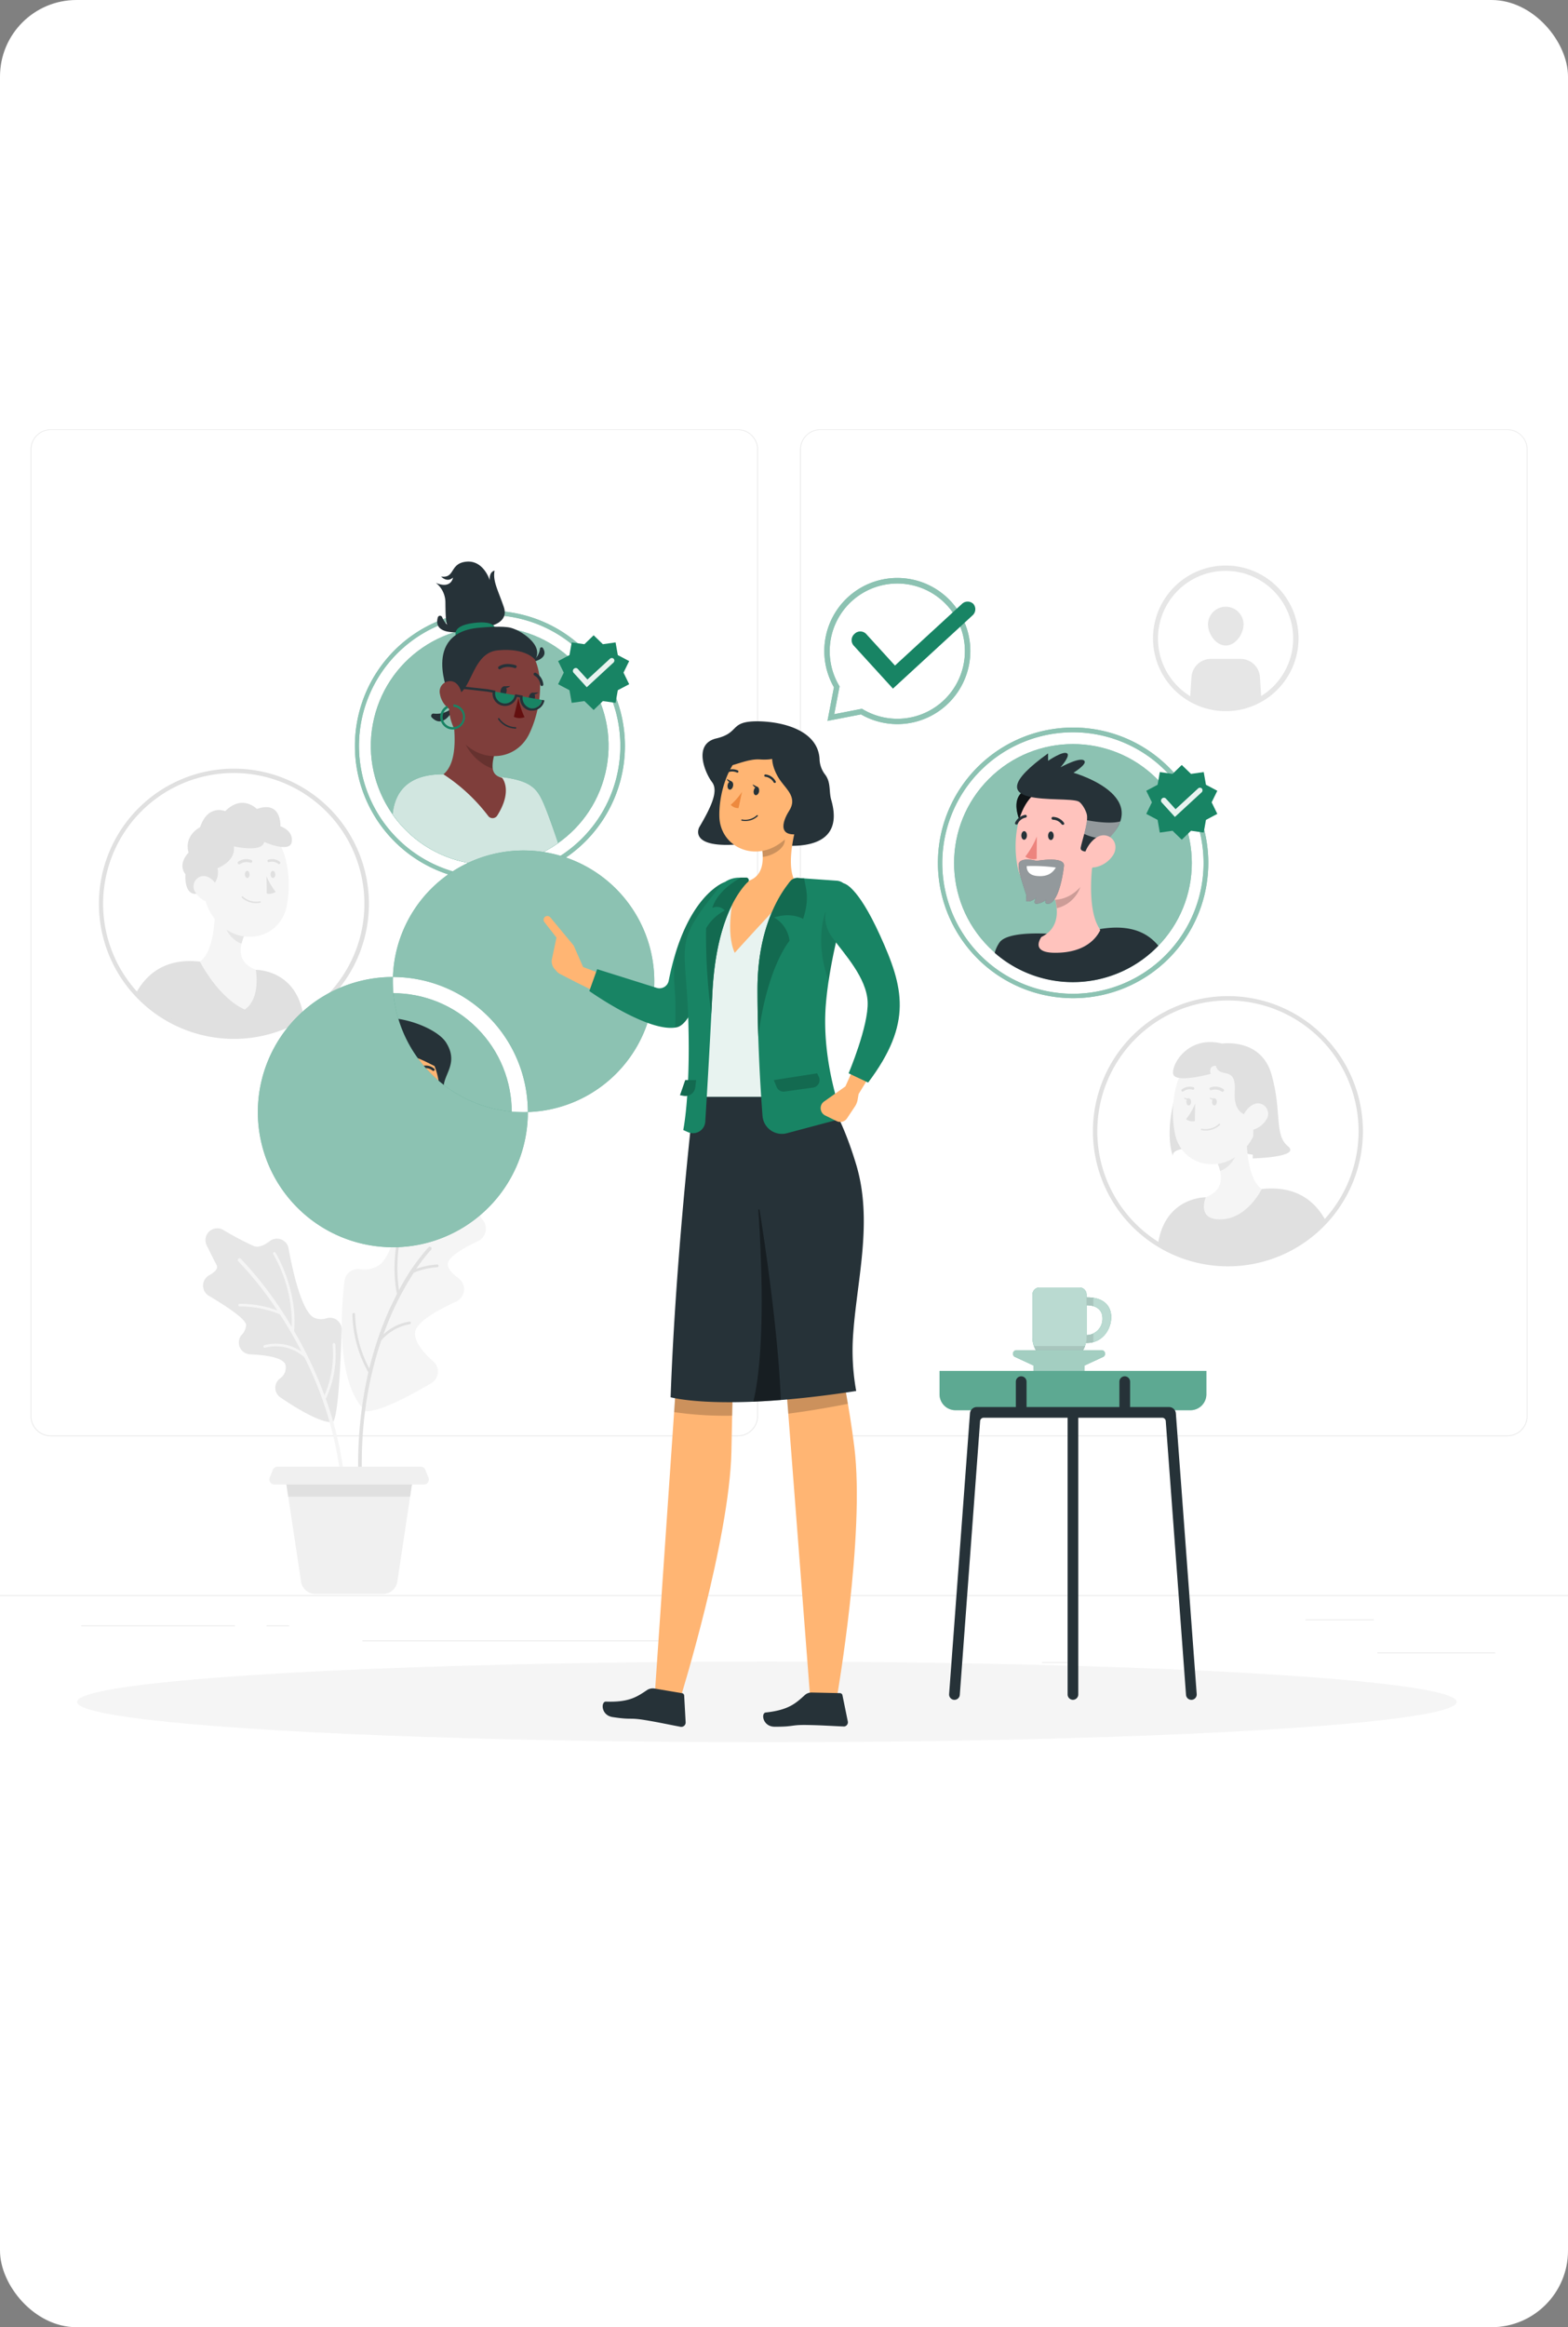 <svg xmlns="http://www.w3.org/2000/svg" xmlns:xlink="http://www.w3.org/1999/xlink" width="410" height="608" viewBox="0 0 410 608">
  <rect x="0" y="0" width="410" height="608" fill="#808080" stroke="none"/>
  <defs>
    <clipPath id="clip-path">
      <rect id="Rectangle_5337" data-name="Rectangle 5337" width="410" height="608" rx="20" transform="translate(315 2308.039)" fill="#fff"/>
    </clipPath>
  </defs>
  <g id="Left-IMG" transform="translate(-315 -2308.039)">
    <g id="Left-Image-About">
      <rect id="Rectangle_5337-2" data-name="Rectangle 5337" width="410" height="608" rx="20" transform="translate(315 2308.039)" fill="#fff"/>
    </g>
    <g id="Image">
      <g id="Groupe_de_masques_6" data-name="Groupe de masques 6" clip-path="url(#clip-path)">
        <g id="Psona_Apropos_Entreprise" transform="translate(287.427 2375.102)">
          <g id="freepik--background-complete--inject-2" transform="translate(0 45.1)">
            <rect id="Rectangle_1235" data-name="Rectangle 1235" width="30.811" height="0.233" transform="translate(387.727 319.546)" fill="#ebebeb"/>
            <rect id="Rectangle_1236" data-name="Rectangle 1236" width="8.084" height="0.233" transform="translate(300.047 322.076)" fill="#ebebeb"/>
            <rect id="Rectangle_1237" data-name="Rectangle 1237" width="17.852" height="0.233" transform="translate(368.944 310.913)" fill="#ebebeb"/>
            <rect id="Rectangle_1238" data-name="Rectangle 1238" width="40.179" height="0.233" transform="translate(48.803 312.475)" fill="#ebebeb"/>
            <rect id="Rectangle_1239" data-name="Rectangle 1239" width="5.889" height="0.233" transform="translate(97.271 312.475)" fill="#ebebeb"/>
            <rect id="Rectangle_1240" data-name="Rectangle 1240" width="87.15" height="0.233" transform="translate(122.305 316.401)" fill="#ebebeb"/>
            <path id="Tracé_3299" data-name="Tracé 3299" d="M216.265,308.186H36.644a5.312,5.312,0,0,1-5.312-5.312V50.365A5.312,5.312,0,0,1,36.644,45.1H216.265a5.312,5.312,0,0,1,5.312,5.312V302.874A5.312,5.312,0,0,1,216.265,308.186ZM36.644,45.286a5.089,5.089,0,0,0-5.079,5.079V302.874a5.089,5.089,0,0,0,5.079,5.079H216.265a5.089,5.089,0,0,0,5.079-5.079V50.365a5.089,5.089,0,0,0-5.079-5.079Z" transform="translate(4.214 -45.1)" fill="#ebebeb"/>
            <path id="Tracé_3300" data-name="Tracé 3300" d="M393.641,308.186H214a5.321,5.321,0,0,1-5.312-5.312V50.365A5.321,5.321,0,0,1,214,45.1H393.641a5.312,5.312,0,0,1,5.293,5.265V302.874A5.312,5.312,0,0,1,393.641,308.186ZM214,45.286a5.089,5.089,0,0,0-5.079,5.079V302.874A5.089,5.089,0,0,0,214,307.954H393.641a5.089,5.089,0,0,0,5.079-5.079V50.365a5.089,5.089,0,0,0-5.079-5.079Z" transform="translate(28.069 -45.1)" fill="#ebebeb"/>
            <rect id="Rectangle_1241" data-name="Rectangle 1241" width="465.146" height="0.233" transform="translate(0 304.577)" fill="#ebebeb"/>
            <path id="Tracé_3301" data-name="Tracé 3301" d="M108.619,278.123c.112.121-.521,1,2.028.614,4.01-.6,11.163-4.484,15.815-7.219a3.554,3.554,0,0,0,.512-5.74c-2.4-2.112-4.968-5-4.717-7.554.27-2.7,5.917-5.842,10.717-8.038a3.563,3.563,0,0,0,.614-6.121c-1.535-1.116-2.791-2.391-2.791-3.637-.074-1.861,4.093-4.233,7.935-6.065a3.582,3.582,0,0,0,1.154-5.582,2.223,2.223,0,0,1-.512-2.186c.4-1.163,1.293-4.112,2.261-7.331a3.554,3.554,0,0,0-5.665-3.777,103.26,103.26,0,0,1-9.3,7.163,2.028,2.028,0,0,1-2.223-.112,3.572,3.572,0,0,0-5.582,2.223c-1.191,6.512-3.2,14.168-6.214,16.029a6.968,6.968,0,0,1-4.772.93,3.572,3.572,0,0,0-4.1,3.1C102.8,253.061,101.772,270.494,108.619,278.123Z" transform="translate(13.863 -22.293)" fill="#f5f5f5"/>
            <path id="Tracé_3302" data-name="Tracé 3302" d="M127.657,239.35a21.267,21.267,0,0,0-5.424,1.116,42.118,42.118,0,0,1,3.861-4.968.456.456,0,0,0,0-.651.465.465,0,0,0-.661,0,54.7,54.7,0,0,0-7.731,11.219,41.3,41.3,0,0,1,3.061-22.4.354.354,0,0,0-.158-.465.344.344,0,0,0-.465.158c-.056.112-5.377,11.21-2.968,23.694q-.93,1.861-1.926,3.935a87.491,87.491,0,0,0-5.3,15.554,32.011,32.011,0,0,1-3.721-14.206.335.335,0,0,0-.354-.335.363.363,0,0,0-.344.363,32.123,32.123,0,0,0,4.168,15.154,108.276,108.276,0,0,0-2.363,32.049.465.465,0,0,0,.493.437h.056a.474.474,0,0,0,.381-.493c-1.154-16.745,1.349-30.151,4.81-40.328a12.773,12.773,0,0,1,7.442-4.233.372.372,0,0,0,.3-.4.344.344,0,0,0-.4-.288,13.127,13.127,0,0,0-6.773,3.358,77.968,77.968,0,0,1,7.935-16.122,19,19,0,0,1,6.168-1.442.363.363,0,0,0,.316-.381.344.344,0,0,0-.4-.326Z" transform="translate(14.193 -21.15)" fill="#e0e0e0"/>
            <path id="Tracé_3303" data-name="Tracé 3303" d="M104.862,279.773c-3.293.056-9.461-3.721-13.554-6.512a3.051,3.051,0,0,1-.121-4.921,3.386,3.386,0,0,0,1.461-3.582c-.521-1.861-4.949-2.549-9.228-2.735a3.089,3.089,0,0,1-2.27-5.033,4.065,4.065,0,0,0,1.219-2.689c-.214-1.619-5.461-5.033-9.749-7.573a3.089,3.089,0,0,1,.093-5.368c1.423-.8,2.437-1.74,1.944-2.651s-1.47-2.865-2.6-5.145a3.089,3.089,0,0,1,4.307-4.056,80.445,80.445,0,0,0,8.066,4.251c1.256.456,2.791-.288,4.158-1.349a3.079,3.079,0,0,1,4.875,1.935c1.228,6.707,3.591,16.857,6.828,18.169a4.549,4.549,0,0,0,3.154.065,3.051,3.051,0,0,1,3.9,3.07C107.086,264.358,106.388,279.745,104.862,279.773Z" transform="translate(9.564 -20.352)" fill="#e6e6e6"/>
            <path id="Tracé_3304" data-name="Tracé 3304" d="M102.075,272.776a.381.381,0,0,0,.186-.158,27.472,27.472,0,0,0,2.335-13.954.354.354,0,0,0-.372-.326.363.363,0,0,0-.326.381,27.909,27.909,0,0,1-2.112,13.294,106.981,106.981,0,0,0-7.945-16.81c.93-11.164-4.819-20.373-4.875-20.466a.344.344,0,0,0-.484-.112.353.353,0,0,0-.1.484,36.281,36.281,0,0,1,4.838,19.015,97.745,97.745,0,0,0-13.35-17.834.465.465,0,0,0-.651.66,90.686,90.686,0,0,1,10.233,12.875,27.471,27.471,0,0,0-9.861-1.74.354.354,0,0,0-.344.363.344.344,0,0,0,.344.335h0a26.765,26.765,0,0,1,10.522,2.056,109.3,109.3,0,0,1,5.675,9.759,11.787,11.787,0,0,0-9.731-1.712.354.354,0,0,0-.251.428.344.344,0,0,0,.428.242,11.238,11.238,0,0,1,10.289,2.493,94.471,94.471,0,0,1,10.056,38.216.465.465,0,0,0,.465.447h0a.465.465,0,0,0,.447-.484A92.1,92.1,0,0,0,102.075,272.776Z" transform="translate(10.64 -19.616)" fill="#f5f5f5"/>
            <path id="Tracé_3305" data-name="Tracé 3305" d="M107.687,286.049H90.011l4.168,27.667a3.823,3.823,0,0,0,3.786,3.265h17.6a3.842,3.842,0,0,0,3.8-3.265l4.158-27.667Z" transform="translate(12.107 -12.692)" fill="#f0f0f0"/>
            <path id="Tracé_3306" data-name="Tracé 3306" d="M122.693,291.547l.828-5.5H90.011l.828,5.5Z" transform="translate(12.107 -12.692)" fill="#e0e0e0"/>
            <path id="Tracé_3307" data-name="Tracé 3307" d="M126.78,288.65H87.708a1.321,1.321,0,0,1-1.228-1.8l.809-2.019A1.321,1.321,0,0,1,88.517,284h37.453a1.3,1.3,0,0,1,1.219.828l.809,2.019a1.312,1.312,0,0,1-1.219,1.8Z" transform="translate(11.619 -12.968)" fill="#f0f0f0"/>
            <path id="Tracé_3308" data-name="Tracé 3308" d="M87,169.858l-14.624-2.168c-8.6-.93-13.7,2.791-16.671,8.131A35.091,35.091,0,0,0,99.491,182.4C97.817,169.653,87,169.858,87,169.858Z" transform="translate(7.492 -28.631)" fill="#e0e0e0"/>
            <path id="Tracé_3309" data-name="Tracé 3309" d="M74.261,153.34c.223,4.847-.13,13.6-3.889,16.252,0,0,4.735,9.405,11.731,12.54C86.4,179.211,85,171.76,85,171.76c-5.061-2.028-4.344-5.907-2.893-9.452Z" transform="translate(9.465 -30.542)" fill="#f5f5f5"/>
            <path id="Tracé_3310" data-name="Tracé 3310" d="M76.7,156.62l4.651,5.321a14.468,14.468,0,0,0-.856,2.53c-1.963-.586-4.391-3.191-4.3-5.321a7.173,7.173,0,0,1,.5-2.53Z" transform="translate(10.248 -30.1)" fill="#e6e6e6"/>
            <path id="Tracé_3311" data-name="Tracé 3311" d="M70.681,146.938c.623,7.926.716,11.3,4.8,15.3,6.14,6.019,15.75,3.526,17.508-4.437,1.581-7.163.288-18.894-7.545-21.964a10.857,10.857,0,0,0-14.764,11.1Z" transform="translate(9.501 -32.996)" fill="#f5f5f5"/>
            <path id="Tracé_3312" data-name="Tracé 3312" d="M85.723,147.994a17.247,17.247,0,0,0,2.382,4.084,2.791,2.791,0,0,1-2.3.484Z" transform="translate(11.53 -31.261)" fill="#e0e0e0"/>
            <path id="Tracé_3313" data-name="Tracé 3313" d="M83.749,154.411a5.969,5.969,0,0,0,1.079-.1.186.186,0,0,0,.158-.214h0a.186.186,0,0,0-.214-.149,5.163,5.163,0,0,1-4.456-1.247.186.186,0,0,0-.27,0,.2.2,0,0,0,0,.27,5.359,5.359,0,0,0,3.7,1.442Z" transform="translate(10.759 -30.636)" fill="#e0e0e0"/>
            <path id="Tracé_3314" data-name="Tracé 3314" d="M79.351,145.4a.372.372,0,0,0,.3,0,3.023,3.023,0,0,1,2.726-.381.381.381,0,0,0,.3-.7,3.721,3.721,0,0,0-3.423.409.381.381,0,0,0-.112.521.344.344,0,0,0,.214.149Z" transform="translate(10.636 -31.787)" fill="#e0e0e0"/>
            <path id="Tracé_3315" data-name="Tracé 3315" d="M89.033,145.376a.316.316,0,0,0,.214-.14.326.326,0,0,0-.065-.465h0a3.349,3.349,0,0,0-3.023-.549.354.354,0,0,0-.2.437.335.335,0,0,0,.428.2,2.633,2.633,0,0,1,2.391.465.307.307,0,0,0,.251.056Z" transform="translate(11.56 -31.788)" fill="#e0e0e0"/>
            <path id="Tracé_3316" data-name="Tracé 3316" d="M82.351,193.847a35.3,35.3,0,1,1,35.351-35.3,35.3,35.3,0,0,1-35.351,35.3Zm0-69.465a34.16,34.16,0,1,0,34.17,34.163A34.16,34.16,0,0,0,82.351,124.382Z" transform="translate(6.334 -34.59)" fill="#e0e0e0"/>
            <path id="Tracé_3317" data-name="Tracé 3317" d="M80.745,147.71c0,.53.288.93.633.93s.614-.437.6-.93-.288-.93-.633-.93S80.736,147.2,80.745,147.71Z" transform="translate(10.86 -31.424)" fill="#e0e0e0"/>
            <path id="Tracé_3318" data-name="Tracé 3318" d="M86.666,147.71c0,.53.288.93.633.93s.614-.437.6-.93-.3-.93-.642-.93S86.657,147.2,86.666,147.71Z" transform="translate(11.657 -31.424)" fill="#e0e0e0"/>
            <path id="Tracé_3319" data-name="Tracé 3319" d="M72.727,153.761a4.884,4.884,0,0,0,2.791-5.582s4.828-1.74,4.27-5.693c0,0,7.442,1.74,7.935-1.163,0,0,6.745,3.023,7.21,0s-2.958-4.075-2.958-4.075.372-6.856-6.159-4.531c0,0-3.8-3.954-8.27.577,0,0-4.5-1.972-6.577,4.186,0,0-4.289,2.093-3.014,6.633,0,0-2.977,2.856-.809,5.675C67.117,149.817,66.485,157.8,72.727,153.761Z" transform="translate(8.925 -33.53)" fill="#e0e0e0"/>
            <path id="Tracé_3320" data-name="Tracé 3320" d="M69.453,152.332a6.131,6.131,0,0,0,3.851,2.661c2.112.428,3.014-1.488,2.3-3.4-.642-1.712-2.512-4-4.558-3.572a2.735,2.735,0,0,0-1.591,4.307Z" transform="translate(9.268 -31.264)" fill="#f5f5f5"/>
            <path id="Tracé_3321" data-name="Tracé 3321" d="M317.259,215.473s-23.034-4.549-22.532,0c0,0-1.982-4.651.1-13.666s2.791-10.847,2.791-10.847l12.764-1.228,9.787,5.758.577,9.535-.865,5.87Z" transform="translate(39.527 -25.647)" fill="#e0e0e0"/>
            <path id="Tracé_3322" data-name="Tracé 3322" d="M303.688,222.231l14.634-2.158c8.587-.93,13.694,2.744,16.662,8.131a35.128,35.128,0,0,1-43.826,6.577C292.878,222.035,303.688,222.231,303.688,222.231Z" transform="translate(39.161 -21.585)" fill="#e0e0e0"/>
            <path id="Tracé_3323" data-name="Tracé 3323" d="M313,205.73c-.223,4.847.13,13.592,3.9,16.252,0,0-4.1,8.559-11.74,7.889-5.172-.456-2.893-5.731-2.893-5.731,5.061-2.019,4.345-5.9,2.893-9.442Z" transform="translate(40.587 -23.495)" fill="#f5f5f5"/>
            <path id="Tracé_3324" data-name="Tracé 3324" d="M309.4,208.961l-4.651,5.321a15.031,15.031,0,0,1,.865,2.53c1.954-.586,4.382-3.2,4.289-5.321a7.089,7.089,0,0,0-.5-2.53Z" transform="translate(40.99 -23.061)" fill="#e6e6e6"/>
            <path id="Tracé_3325" data-name="Tracé 3325" d="M317.529,199.319c-.623,7.926-.716,11.3-4.8,15.3-6.14,6.019-15.75,3.526-17.508-4.437-1.572-7.163-.288-18.894,7.545-21.964a10.856,10.856,0,0,1,14.764,11.1Z" transform="translate(39.629 -25.95)" fill="#f5f5f5"/>
            <path id="Tracé_3326" data-name="Tracé 3326" d="M300.05,200.375a17.244,17.244,0,0,1-2.382,4.084,2.791,2.791,0,0,0,2.3.484Z" transform="translate(40.037 -24.215)" fill="#e0e0e0"/>
            <path id="Tracé_3327" data-name="Tracé 3327" d="M302.333,206.784a5.228,5.228,0,0,1-1.079-.093.186.186,0,0,1-.158-.214h0a.186.186,0,0,1,.214-.149,5.191,5.191,0,0,0,4.465-1.247.188.188,0,0,1,.279.251,5.275,5.275,0,0,1-3.721,1.451Z" transform="translate(40.498 -23.591)" fill="#e0e0e0"/>
            <path id="Tracé_3328" data-name="Tracé 3328" d="M306.587,197.776a.372.372,0,0,1-.3,0,3.014,3.014,0,0,0-2.716-.381.381.381,0,0,1-.474-.279.372.372,0,0,1,.177-.419,3.721,3.721,0,0,1,3.414.409.372.372,0,0,1,.112.521.344.344,0,0,1-.214.149Z" transform="translate(40.765 -24.742)" fill="#e0e0e0"/>
            <path id="Tracé_3329" data-name="Tracé 3329" d="M296.874,197.773a.279.279,0,0,1-.214-.13.326.326,0,0,1,.065-.465h0a3.358,3.358,0,0,1,3.023-.549.337.337,0,0,1-.233.633,2.633,2.633,0,0,0-2.391.456A.279.279,0,0,1,296.874,197.773Z" transform="translate(39.892 -24.739)" fill="#e0e0e0"/>
            <path id="Tracé_3330" data-name="Tracé 3330" d="M276.2,210.924a35.3,35.3,0,1,1,35.3,35.3A35.3,35.3,0,0,1,276.2,210.924Zm1.144,0a34.16,34.16,0,1,0,34.16-34.16A34.16,34.16,0,0,0,277.345,210.924Z" transform="translate(37.149 -27.545)" fill="#e0e0e0"/>
            <path id="Tracé_3331" data-name="Tracé 3331" d="M304.892,200.092c0,.53-.288.93-.633.93s-.614-.428-.6-.93.288-.93.633-.93S304.9,199.571,304.892,200.092Z" transform="translate(40.842 -24.379)" fill="#e0e0e0"/>
            <path id="Tracé_3332" data-name="Tracé 3332" d="M298.97,200.092c0,.53-.288.93-.633.93s-.6-.428-.6-.93.288-.93.633-.93S298.989,199.571,298.97,200.092Z" transform="translate(40.047 -24.379)" fill="#e0e0e0"/>
            <path id="Tracé_3333" data-name="Tracé 3333" d="M304.371,199.171a1.637,1.637,0,0,1-1.275-.214s.084.726,1.265.586Z" transform="translate(40.767 -24.406)" fill="#e0e0e0"/>
            <path id="Tracé_3334" data-name="Tracé 3334" d="M298.451,199.171a1.637,1.637,0,0,1-1.274-.214s.084.726,1.265.586Z" transform="translate(39.971 -24.406)" fill="#e0e0e0"/>
            <path id="Tracé_3335" data-name="Tracé 3335" d="M315.739,205.444s-5.4.93-4.94-6.27-3.954-3.154-4.94-6.754c0,0-1.954-.233-1.358,2.093,0,0-9.573,2.67-9.833-.121s4.214-9.936,12.819-7.787c0,0,10.233-1.572,12.959,8.14s.642,15.759,4.251,18.662-9.191,3.2-9.191,3.2Z" transform="translate(39.632 -26.121)" fill="#e0e0e0"/>
            <path id="Tracé_3336" data-name="Tracé 3336" d="M316.859,204.7a6.1,6.1,0,0,1-3.851,2.642c-2.112.419-3-1.488-2.3-3.4.642-1.712,2.512-4,4.558-3.572A2.741,2.741,0,0,1,316.859,204.7Z" transform="translate(41.759 -24.223)" fill="#f5f5f5"/>
            <path id="Tracé_3337" data-name="Tracé 3337" d="M309.075,114.514A19.024,19.024,0,1,1,328.1,95.489,19.024,19.024,0,0,1,309.075,114.514Zm0-36.653A17.676,17.676,0,1,0,326.7,95.536,17.675,17.675,0,0,0,309.075,77.86Z" transform="translate(39.012 -40.881)" fill="#e6e6e6"/>
            <path id="Tracé_3338" data-name="Tracé 3338" d="M307.926,110.924a18.271,18.271,0,0,0,9.3-2.558c-.13-2.056-.288-4.475-.363-5.665a5.1,5.1,0,0,0-5.089-4.735h-7.731a5.089,5.089,0,0,0-5.079,4.735c-.084,1.191-.242,3.61-.372,5.665A18.3,18.3,0,0,0,307.926,110.924Z" transform="translate(40.161 -37.99)" fill="#e6e6e6"/>
            <path id="Tracé_3339" data-name="Tracé 3339" d="M312.022,90.522c0,2.577-2.084,5.582-4.651,5.582s-4.651-3-4.651-5.582a4.651,4.651,0,0,1,9.3,0Z" transform="translate(40.716 -39.616)" fill="#e6e6e6"/>
          </g>
          <g id="freepik--Shadow--inject-2" transform="translate(47.715 367.046)">
            <ellipse id="freepik--path--inject-2" cx="180.374" cy="10.531" rx="180.374" ry="10.531" fill="#f5f5f5"/>
          </g>
          <g id="freepik--Table--inject-2" transform="translate(273.245 269.3)">
            <path id="Tracé_3340" data-name="Tracé 3340" d="M240.85,261.934h69.772v6.112a4.158,4.158,0,0,1-4.158,4.158H245.009a4.158,4.158,0,0,1-4.158-4.158v-6.112Z" transform="translate(-240.85 -240.137)" fill="#188464"/>
            <path id="Tracé_3341" data-name="Tracé 3341" d="M240.85,261.934h69.772v6.112a4.158,4.158,0,0,1-4.158,4.158H245.009a4.158,4.158,0,0,1-4.158-4.158v-6.112Z" transform="translate(-240.85 -240.137)" fill="#fff" opacity="0.3"/>
            <path id="Tracé_3342" data-name="Tracé 3342" d="M300.586,270.256H250.294a1.786,1.786,0,0,0-1.786,1.656l-5.452,73.335a1.4,1.4,0,0,0,1.293,1.5h0a1.4,1.4,0,0,0,1.5-1.293l5.312-71.53a.93.93,0,0,1,.93-.874h46.682a.93.93,0,0,1,.93.874l5.3,71.53a1.4,1.4,0,0,0,1.5,1.293h0a1.4,1.4,0,0,0,1.293-1.5l-5.451-73.335a1.786,1.786,0,0,0-1.758-1.656Z" transform="translate(-240.554 -239.016)" fill="#263238"/>
            <path id="Tracé_3343" data-name="Tracé 3343" d="M271.766,346.554h0a1.4,1.4,0,0,1-1.4-1.4V271.666h2.791v73.493A1.4,1.4,0,0,1,271.766,346.554Z" transform="translate(-236.88 -238.827)" fill="#263238"/>
            <path id="Tracé_3344" data-name="Tracé 3344" d="M259.835,272.806h0a1.4,1.4,0,0,0,1.4-1.4v-6.828a1.4,1.4,0,0,0-1.4-1.4h0a1.4,1.4,0,0,0-1.4,1.4v6.828A1.4,1.4,0,0,0,259.835,272.806Z" transform="translate(-238.485 -239.967)" fill="#263238"/>
            <path id="Tracé_3345" data-name="Tracé 3345" d="M283.7,272.806h0a1.4,1.4,0,0,0,1.4-1.4v-6.828a1.4,1.4,0,0,0-1.4-1.4h0a1.4,1.4,0,0,0-1.4,1.4v6.828A1.4,1.4,0,0,0,283.7,272.806Z" transform="translate(-235.275 -239.967)" fill="#263238"/>
            <path id="Tracé_3346" data-name="Tracé 3346" d="M276.615,245.306h-.2v-.726a1.861,1.861,0,0,0-1.814-1.861H264.121a1.861,1.861,0,0,0-1.861,1.861v11.266a6.4,6.4,0,0,0,6.4,6.4h1.321a6.391,6.391,0,0,0,6.252-5.042h.344c3.889,0,6.279-3.433,6.279-6.726S280.5,245.306,276.615,245.306Zm-.14,9.852h-.056v-7.787h.056c2.54,0,4.1,1.247,4.1,3.386a4.242,4.242,0,0,1-4.1,4.4Z" transform="translate(-237.971 -242.72)" fill="#188464"/>
            <path id="Tracé_3347" data-name="Tracé 3347" d="M276.615,245.306h-.2v-.726a1.861,1.861,0,0,0-1.814-1.861H264.121a1.861,1.861,0,0,0-1.861,1.861v11.266a6.4,6.4,0,0,0,6.4,6.4h1.321a6.391,6.391,0,0,0,6.252-5.042h.344c3.889,0,6.279-3.433,6.279-6.726S280.5,245.306,276.615,245.306Zm-.14,9.852h-.056v-7.787h.056c2.54,0,4.1,1.247,4.1,3.386a4.242,4.242,0,0,1-4.1,4.4Z" transform="translate(-237.971 -242.72)" fill="#fff" opacity="0.7"/>
            <path id="Tracé_3348" data-name="Tracé 3348" d="M274.814,253.724h-.056v.707a6.515,6.515,0,0,1-.149,1.358h.344a6.188,6.188,0,0,0,1.582-.214v-2.2a3.814,3.814,0,0,1-1.721.344Z" transform="translate(-236.31 -241.286)" opacity="0.1"/>
            <path id="Tracé_3349" data-name="Tracé 3349" d="M262.638,256.209a6.382,6.382,0,0,0,6.01,4.233h1.321a6.41,6.41,0,0,0,6.019-4.233Z" transform="translate(-237.92 -240.906)" opacity="0.1"/>
            <path id="Tracé_3350" data-name="Tracé 3350" d="M274.936,245h-.2v2.065h.056a5.749,5.749,0,0,1,1.721.233v-2.186A10.594,10.594,0,0,0,274.936,245Z" transform="translate(-236.292 -242.413)" opacity="0.1"/>
            <path id="Tracé_3351" data-name="Tracé 3351" d="M281.025,257.168H258.6a.93.93,0,0,0-.381,1.721l4.931,2.279v1.4h13.331v-1.4l4.931-2.279a.93.93,0,0,0-.381-1.721Z" transform="translate(-238.575 -240.777)" fill="#188464"/>
            <path id="Tracé_3352" data-name="Tracé 3352" d="M281.025,257.168H258.6a.93.93,0,0,0-.381,1.721l4.931,2.279v1.4h13.331v-1.4l4.931-2.279a.93.93,0,0,0-.381-1.721Z" transform="translate(-238.575 -240.777)" fill="#fff" opacity="0.6"/>
          </g>
          <g id="freepik--speech-bubble--inject-2" transform="translate(243.115 83.935)">
            <path id="Tracé_3353" data-name="Tracé 3353" d="M233.389,117.515a19.127,19.127,0,0,1-9.508-2.54l-8.763,1.693,1.693-8.773a19.09,19.09,0,1,1,30.067,4.028h0a19.062,19.062,0,0,1-13.489,5.591Zm-9.247-4.01.223.14a17.676,17.676,0,0,0,21.527-2.707h0a17.676,17.676,0,1,0-27.751-3.516l.14.223-1.4,7.275Z" transform="translate(-214.293 -79.331)" fill="#188464"/>
            <g id="Groupe_397" data-name="Groupe 397" opacity="0.5">
              <path id="Tracé_3354" data-name="Tracé 3354" d="M233.389,117.515a19.127,19.127,0,0,1-9.508-2.54l-8.763,1.693,1.693-8.773a19.09,19.09,0,1,1,30.067,4.028h0a19.062,19.062,0,0,1-13.489,5.591Zm-9.247-4.01.223.14a17.676,17.676,0,0,0,21.527-2.707h0a17.676,17.676,0,1,0-27.751-3.516l.14.223-1.4,7.275Z" transform="translate(-214.293 -79.331)" fill="#fff"/>
            </g>
            <path id="Tracé_3355" data-name="Tracé 3355" d="M231.389,107.508,221.081,96.214a2.149,2.149,0,0,1,.27-3.014h0a2.121,2.121,0,0,1,3.014,0l7.554,8.28,17.5-16.085a2.14,2.14,0,0,1,3.014,0h0a2.149,2.149,0,0,1-.27,3.014Z" transform="translate(-213.446 -78.599)" fill="#188464"/>
          </g>
          <g id="freepik--character-4--inject-2" transform="translate(264.172 114.456)">
            <circle id="Ellipse_124" data-name="Ellipse 124" cx="31.081" cy="31.081" r="31.081" transform="translate(0 43.955) rotate(-45)" fill="#188464"/>
            <circle id="Ellipse_125" data-name="Ellipse 125" cx="31.081" cy="31.081" r="31.081" transform="translate(0 43.955) rotate(-45)" fill="#fff" opacity="0.5"/>
            <path id="Tracé_3356" data-name="Tracé 3356" d="M240.473,149.181a35.351,35.351,0,1,1,35.3,35.3A35.351,35.351,0,0,1,240.473,149.181Zm1.144,0a34.16,34.16,0,1,0,34.163-34.17,34.16,34.16,0,0,0-34.163,34.17Z" transform="translate(-231.828 -105.218)" fill="#188464"/>
            <g id="Groupe_398" data-name="Groupe 398" transform="translate(8.645 8.565)" opacity="0.5">
              <path id="Tracé_3357" data-name="Tracé 3357" d="M240.473,149.181a35.351,35.351,0,1,1,35.3,35.3A35.351,35.351,0,0,1,240.473,149.181Zm1.144,0a34.16,34.16,0,1,0,34.163-34.17,34.16,34.16,0,0,0-34.163,34.17Z" transform="translate(-240.473 -113.783)" fill="#fff"/>
            </g>
            <path id="Tracé_3358" data-name="Tracé 3358" d="M254.947,163.563c2.586-3.042,13.806-2.028,13.806-2.028l10.968-1.051c9-1.861,13.712.623,16.587,4.047l.047.056a31.053,31.053,0,0,1-42.793,1.861A8.549,8.549,0,0,1,254.947,163.563Z" transform="translate(-230.068 -99.022)" fill="#263238"/>
            <path id="Tracé_3359" data-name="Tracé 3359" d="M262.4,127.781s-6.512.6-2.549,9.508l4.484-2.586.726-5.4Z" transform="translate(-229.393 -103.335)" fill="#263238"/>
            <path id="Tracé_3360" data-name="Tracé 3360" d="M262.4,127.781s-6.512.6-2.549,9.508l4.484-2.586.726-5.4Z" transform="translate(-229.393 -103.335)" opacity="0.6"/>
            <path id="Tracé_3361" data-name="Tracé 3361" d="M279.783,162.677c-1.061,2.14-3.991,5.87-11.75,5.87-4.7,0-5.033-1.935-3.637-4.121,4.558-2.214,4.586-6.7,3.368-10.577l10.149-9.749c-.67,5-1.135,13.629,1.6,17.992a2.79,2.79,0,0,1,.27.586Z" transform="translate(-228.707 -101.141)" fill="#ffc3bd"/>
            <path id="Tracé_3362" data-name="Tracé 3362" d="M273.292,147.6l-5.972,5.768a19.016,19.016,0,0,1,.633,3.061,8.658,8.658,0,0,0,6.093-5.349C274.511,149.461,273.916,147.777,273.292,147.6Z" transform="translate(-228.217 -100.67)" opacity="0.2"/>
            <path id="Tracé_3363" data-name="Tracé 3363" d="M280.244,138.192c-.53,7.6-1.479,12.094-5.358,15.927-5.824,5.814-14.168,2.223-15.9-5.358-1.563-6.884-.409-18.122,7.052-21.071a10.382,10.382,0,0,1,13.5,5.777A10.233,10.233,0,0,1,280.244,138.192Z" transform="translate(-229.419 -103.448)" fill="#ffc3bd"/>
            <path id="Tracé_3364" data-name="Tracé 3364" d="M267.329,138.828c0,.623-.335,1.116-.744,1.116s-.726-.512-.716-1.135.335-1.107.744-1.107S267.338,138.214,267.329,138.828Z" transform="translate(-228.412 -102.001)" fill="#263238"/>
            <path id="Tracé_3365" data-name="Tracé 3365" d="M261.163,138.772c0,.614-.335,1.107-.744,1.107s-.726-.512-.716-1.126.335-1.116.744-1.116S261.172,138.149,261.163,138.772Z" transform="translate(-229.242 -102.01)" fill="#263238"/>
            <path id="Tracé_3366" data-name="Tracé 3366" d="M263.635,138.867a22.524,22.524,0,0,1-3.014,5.256,3.628,3.628,0,0,0,2.958.586Z" transform="translate(-229.118 -101.844)" fill="#ed847e"/>
            <path id="Tracé_3367" data-name="Tracé 3367" d="M269.65,136.4a.606.606,0,0,0,.186,0,.391.391,0,0,0,.074-.512,3.647,3.647,0,0,0-2.949-1.535.372.372,0,0,0,.047.735h0a2.912,2.912,0,0,1,2.316,1.228A.363.363,0,0,0,269.65,136.4Z" transform="translate(-228.305 -102.451)" fill="#263238"/>
            <path id="Tracé_3368" data-name="Tracé 3368" d="M258.671,136.421a.326.326,0,0,0,.279-.2A2.893,2.893,0,0,1,261,134.607a.365.365,0,1,0-.084-.726,3.628,3.628,0,0,0-2.633,2.028.344.344,0,0,0,.149.474h0a.335.335,0,0,0,.242.037Z" transform="translate(-229.439 -102.515)" fill="#263238"/>
            <path id="Tracé_3369" data-name="Tracé 3369" d="M278.609,145.336s-3.47.54-3.256-.93,2.019-6.466,1.628-8.624c-.186-1-1.256-3-2.168-3.461-3.33-1.675-28.839,2.363-7.982-12.578v1.944s4.168-2.875,5.061-1.861c.66.744-1.8,3.544-1.8,3.544s5.461-3,6.279-1.6c.53.93-2.9,3.033-2.9,3.033S298.024,131.745,278.609,145.336Z" transform="translate(-229.375 -104.434)" fill="#263238"/>
            <path id="Tracé_3370" data-name="Tracé 3370" d="M263.778,144.525s7.442-1.34,7.154,1.321-1.526,9.88-4.214,9.88c-1.126,0-.456-1.042-.456-1.042a4.652,4.652,0,0,1-2.484,1.042c-1.1,0-.112-1.582-.112-1.582s-1.34,1.247-2.456.93c-.465-.121.121-.874-.223-1.926-.819-2.493-2.223-6.661-1.861-7.945C259.722,143.408,263.778,144.525,263.778,144.525Z" transform="translate(-229.327 -101.13)" fill="#263238"/>
            <path id="Tracé_3371" data-name="Tracé 3371" d="M263.778,144.525s7.442-1.34,7.154,1.321-1.526,9.88-4.214,9.88c-1.126,0-.456-1.042-.456-1.042a4.652,4.652,0,0,1-2.484,1.042c-1.1,0-.112-1.582-.112-1.582s-1.34,1.247-2.456.93c-.465-.121.121-.874-.223-1.926-.819-2.493-2.223-6.661-1.861-7.945C259.722,143.408,263.778,144.525,263.778,144.525Z" transform="translate(-229.327 -101.13)" fill="#fff" opacity="0.5"/>
            <path id="Tracé_3372" data-name="Tracé 3372" d="M260.949,145.685a44.469,44.469,0,0,1,7.61.372c-.837,1.423-2.214,2.512-5.051,2.2S260.949,145.685,260.949,145.685Z" transform="translate(-229.075 -100.931)" fill="#fff"/>
            <path id="Tracé_3373" data-name="Tracé 3373" d="M283.617,135.445A12.206,12.206,0,0,1,280.7,139.8a11.805,11.805,0,0,1-6.512-1.116,24.08,24.08,0,0,0,.707-3.563C279.765,136.013,282.342,135.78,283.617,135.445Z" transform="translate(-227.294 -102.348)" fill="#fff" opacity="0.5"/>
            <path id="Tracé_3374" data-name="Tracé 3374" d="M281.761,143.752a7.293,7.293,0,0,1-4.54,3.154c-2.484.512-3.563-1.749-2.726-4.01.744-2.019,2.94-4.744,5.358-4.251S283.017,141.761,281.761,143.752Z" transform="translate(-227.29 -101.882)" fill="#ffc3bd"/>
            <path id="Tracé_3375" data-name="Tracé 3375" d="M297.777,122.393l2.419,2.335,3.321-.474.586,3.312,2.968,1.572-1.479,3.014,1.479,3.023-2.968,1.572-.586,3.312-3.321-.474-2.419,2.335-2.409-2.335-3.33.474-.577-3.312-2.968-1.572,1.479-3.023-1.479-3.014,2.968-1.572.577-3.312,3.33.474Z" transform="translate(-225.369 -104.06)" fill="#188464"/>
            <g id="Groupe_399" data-name="Groupe 399" transform="translate(66.987 24.291)" opacity="0.9">
              <path id="Tracé_3376" data-name="Tracé 3376" d="M295.523,135.269l-3.461-3.8a.726.726,0,0,1,.093-1.014h0a.707.707,0,0,1,1,0l2.54,2.791,5.87-5.4a.716.716,0,0,1,1.014,0h0a.726.726,0,0,1-.093,1.014Z" transform="translate(-291.898 -127.644)" fill="#fff"/>
            </g>
          </g>
          <g id="freepik--character-3--inject-2" transform="translate(118.23 79.656)">
            <circle id="Ellipse_126" data-name="Ellipse 126" cx="31.081" cy="31.081" r="31.081" transform="translate(0 71.246) rotate(-76.72)" fill="#188464"/>
            <circle id="Ellipse_127" data-name="Ellipse 127" cx="31.081" cy="31.081" r="31.081" transform="translate(0 71.246) rotate(-76.72)" fill="#fff" opacity="0.5"/>
            <path id="Tracé_3377" data-name="Tracé 3377" d="M141.358,157.488a35.3,35.3,0,1,1,35.351-35.3A35.3,35.3,0,0,1,141.358,157.488Zm0-69.465a34.17,34.17,0,1,0,34.151,34.16,34.17,34.17,0,0,0-34.151-34.16Z" transform="translate(-103.959 -74.037)" fill="#188464"/>
            <g id="Groupe_400" data-name="Groupe 400" transform="translate(2.141 12.842)" opacity="0.5">
              <path id="Tracé_3378" data-name="Tracé 3378" d="M141.358,157.488a35.3,35.3,0,1,1,35.351-35.3A35.3,35.3,0,0,1,141.358,157.488Zm0-69.465a34.17,34.17,0,1,0,34.151,34.16,34.17,34.17,0,0,0-34.151-34.16Z" transform="translate(-106.1 -86.879)" fill="#fff"/>
            </g>
            <path id="Tracé_3379" data-name="Tracé 3379" d="M140.189,148.2a30.923,30.923,0,0,0,17.88-5.665c-1.34-3.954-3.014-8.717-4.065-10.968-2.4-5.191-5.163-6.847-25.909-7.014-9.694-.084-12.773,5.014-13.3,10.475a31.025,31.025,0,0,0,25.4,13.173Z" transform="translate(-102.79 -68.97)" fill="#188464"/>
            <path id="Tracé_3380" data-name="Tracé 3380" d="M140.189,148.2a30.923,30.923,0,0,0,17.88-5.665c-1.34-3.954-3.014-8.717-4.065-10.968-2.4-5.191-5.163-6.847-25.909-7.014-9.694-.084-12.773,5.014-13.3,10.475a31.025,31.025,0,0,0,25.4,13.173Z" transform="translate(-102.79 -68.97)" fill="#fff" opacity="0.8"/>
            <path id="Tracé_3381" data-name="Tracé 3381" d="M146.436,99.273s5.321-.716,3.4-3.777a.419.419,0,0,0-.772.177A4.53,4.53,0,0,1,146.436,99.273Z" transform="translate(-98.534 -72.905)" fill="#263238"/>
            <path id="Tracé_3382" data-name="Tracé 3382" d="M131.29,92.26s-7.442,1.042-6.047-3.824a.6.6,0,0,1,1.116-.047A6.382,6.382,0,0,0,131.29,92.26Z" transform="translate(-101.408 -73.883)" fill="#263238"/>
            <path id="Tracé_3383" data-name="Tracé 3383" d="M130.13,108.445s-2.791,7.024-6.3,3.4a.6.6,0,0,1,.5-1A6.372,6.372,0,0,0,130.13,108.445Z" transform="translate(-101.597 -71.136)" fill="#263238"/>
            <path id="Tracé_3384" data-name="Tracé 3384" d="M138.16,92.579s5.852-.744,4.382-5.1-2.968-6.847-2.428-9.545c0,0-1.414.14-1.265,2.493,0,0-1.581-5.256-6.075-4.847s-2.9,4.428-6.642,3.879c0,0,1.526,1.721,3.116.27,0,0-.419,3.116-4.493,1.386a6.512,6.512,0,0,1,2.5,4.912c.065,5.4,0,8.726,3.721,7.442Z" transform="translate(-101.45 -75.559)" fill="#263238"/>
            <path id="Tracé_3385" data-name="Tracé 3385" d="M129.6,93.541s-2.037-3,4.391-3.823,5.675,1.982,5.675,1.982Z" transform="translate(-100.84 -73.675)" fill="#188464"/>
            <path id="Tracé_3386" data-name="Tracé 3386" d="M128.937,111.053c.679,4.977,1.219,12.224-2.419,15.313a46.654,46.654,0,0,1,11.712,10.9,1.423,1.423,0,0,0,2,.251,1.182,1.182,0,0,0,.326-.354c4.214-6.642,1.274-9.9,1.274-9.9-3.209-.716-2.791-3.572-1.656-7.34Z" transform="translate(-101.213 -70.785)" fill="#7f3e3b"/>
            <path id="Tracé_3387" data-name="Tracé 3387" d="M131.419,114.439l6.233,3.507,1.926,1.554a12.094,12.094,0,0,0-.828,4.9C134.675,123.221,130.005,117.788,131.419,114.439Z" transform="translate(-100.588 -70.33)" opacity="0.2"/>
            <path id="Tracé_3388" data-name="Tracé 3388" d="M128.93,101.922c-1.312,8.159-2.037,11.619,1.1,16.6,4.717,7.582,15.024,7.442,18.736-.2,3.321-6.838,4.977-19.024-2.223-24a11.257,11.257,0,0,0-17.61,7.6Z" transform="translate(-101.039 -73.311)" fill="#7f3e3b"/>
            <path id="Tracé_3389" data-name="Tracé 3389" d="M139.692,105.32c-.14.651.084,1.256.512,1.358s.93-.354,1.042-1.014-.074-1.256-.512-1.358S139.841,104.659,139.692,105.32Z" transform="translate(-99.447 -71.695)" fill="#263238"/>
            <path id="Tracé_3390" data-name="Tracé 3390" d="M146.22,106.779c-.149.661.084,1.274.512,1.368s.93-.363,1.042-1.014-.084-1.265-.5-1.368S146.368,106.128,146.22,106.779Z" transform="translate(-98.569 -71.499)" fill="#263238"/>
            <path id="Tracé_3391" data-name="Tracé 3391" d="M146.96,105.792l1.656-.1S147.546,106.722,146.96,105.792Z" transform="translate(-98.463 -71.507)" fill="#263238"/>
            <path id="Tracé_3392" data-name="Tracé 3392" d="M142.717,114.245a6.968,6.968,0,0,0,.986.121.2.2,0,0,0,.158-.233.214.214,0,0,0-.158-.158,5.377,5.377,0,0,1-4.261-2.279.186.186,0,0,0-.26-.074.2.2,0,0,0-.074.27A5.507,5.507,0,0,0,142.717,114.245Z" transform="translate(-99.523 -70.712)" fill="#263238"/>
            <path id="Tracé_3393" data-name="Tracé 3393" d="M139.271,100.449a.391.391,0,0,0,.465,0c1.507-1.033,3.721-.242,3.721-.233a.4.4,0,0,0,.279-.744c-.112,0-2.623-.93-4.456.326a.4.4,0,0,0-.1.549.288.288,0,0,0,.093.1Z" transform="translate(-99.519 -72.388)" fill="#263238"/>
            <path id="Tracé_3394" data-name="Tracé 3394" d="M149.131,104.47a.391.391,0,0,0,.7-.288,3.9,3.9,0,0,0-1.982-3,.393.393,0,1,0-.344.707,3.126,3.126,0,0,1,1.535,2.4.5.5,0,0,0,.093.186Z" transform="translate(-98.42 -72.119)" fill="#263238"/>
            <path id="Tracé_3395" data-name="Tracé 3395" d="M140.433,104.307l1.656-.093S141.029,105.265,140.433,104.307Z" transform="translate(-99.341 -71.705)" fill="#263238"/>
            <path id="Tracé_3396" data-name="Tracé 3396" d="M143.937,106.936a18.606,18.606,0,0,0,1.591,5.042,3.461,3.461,0,0,1-2.791-.084Z" transform="translate(-99.031 -71.339)" fill="#630f0f"/>
            <path id="Tracé_3397" data-name="Tracé 3397" d="M143.639,106.443a2.924,2.924,0,0,1-5.759-1.023Z" transform="translate(-99.691 -71.543)" fill="#188464"/>
            <path id="Tracé_3398" data-name="Tracé 3398" d="M149.928,107.541a2.924,2.924,0,0,1-5.759-1.023Z" transform="translate(-98.845 -71.395)" fill="#188464"/>
            <path id="Tracé_3399" data-name="Tracé 3399" d="M149.529,110.669a4.016,4.016,0,0,1-.577,0,3.256,3.256,0,0,1-2.661-3.442l-.809-.149a3.237,3.237,0,0,1-1.265,1.786,3.182,3.182,0,0,1-2.419.53,3.228,3.228,0,0,1-2.661-3.442l-1.488-.26-9.442-1.051.074-.623,9.452,1.051,2.112.381v.223a2.679,2.679,0,0,0,.158,1.572,2.623,2.623,0,0,0,2.2,1.572,2.707,2.707,0,0,0,2.791-2.289h0a.149.149,0,0,1,.167-.112l1.73.307a.14.14,0,0,1,.121.158h0a2.791,2.791,0,0,0,2.158,3.209,2.6,2.6,0,0,0,2.9-2.214l.614.112a3.209,3.209,0,0,1-1.33,2.084,3.163,3.163,0,0,1-1.823.6Z" transform="translate(-100.986 -71.732)" fill="#263238"/>
            <path id="Tracé_3400" data-name="Tracé 3400" d="M128.017,108.432s-7.377-16.3,7.88-17.61c2.037-.177,6.186-.484,8.177,0,2.568.614,8.9,4.521,6.428,8.373,0,0-2.251-3.191-9.777-2.465S134.147,109.967,128.017,108.432Z" transform="translate(-101.251 -73.542)" fill="#263238"/>
            <path id="Tracé_3401" data-name="Tracé 3401" d="M125.7,106.4a6.028,6.028,0,0,0,2.409,3.935c1.721,1.228,3.321-.14,3.433-2.14.1-1.8-.651-4.651-2.67-5.051A2.716,2.716,0,0,0,125.7,106.4Z" transform="translate(-101.332 -71.856)" fill="#7f3e3b"/>
            <path id="Tracé_3402" data-name="Tracé 3402" d="M129.55,114.976a3.284,3.284,0,0,1-2.019-6.159l.3.549a2.67,2.67,0,1,0,1.386-.3v-.623a3.284,3.284,0,0,1,.3,6.512Z" transform="translate(-101.315 -71.136)" fill="#188464"/>
            <path id="Tracé_3403" data-name="Tracé 3403" d="M162.232,92.529l2.409,2.335,3.321-.474.586,3.312,2.968,1.572-1.479,3.014,1.479,3.023-2.968,1.572-.586,3.3-3.321-.465-2.409,2.335-2.419-2.335-3.321.465-.586-3.3-2.968-1.572,1.479-3.023-1.479-3.014,2.968-1.572.586-3.312,3.321.474Z" transform="translate(-97.659 -73.277)" fill="#188464"/>
            <g id="Groupe_401" data-name="Groupe 401" transform="translate(59.143 25.209)" opacity="0.9">
              <path id="Tracé_3404" data-name="Tracé 3404" d="M159.969,105.4l-3.461-3.8a.726.726,0,0,1,.093-1.014h0a.707.707,0,0,1,1,0l2.54,2.791,5.87-5.4a.716.716,0,0,1,1.014,0h0a.716.716,0,0,1-.093,1Z" transform="translate(-156.344 -97.78)" fill="#fff"/>
            </g>
          </g>
          <g id="freepik--character-2--inject-2" transform="translate(86.345 179.536)">
            <circle id="Ellipse_128" data-name="Ellipse 128" cx="31.081" cy="31.081" r="31.081" transform="translate(0 43.955) rotate(-45)" fill="#188464"/>
            <circle id="Ellipse_129" data-name="Ellipse 129" cx="31.081" cy="31.081" r="31.081" transform="translate(0 43.955) rotate(-45)" fill="#fff" opacity="0.5"/>
            <path id="Tracé_3405" data-name="Tracé 3405" d="M128.9,218.276c4.437-4.717,3.461-10.856,1.693-18.5-.93-3.944,4.149-6.782.6-12.578-3.312-5.582-22.783-10.968-23.257-.93-6.847,1.972-7.024,8.121-6.354,17.927.251,3.721-.819,5.582-2.223,6.884a6.065,6.065,0,0,0,2.893,10.438C110.734,223.1,123.339,224.2,128.9,218.276Z" transform="translate(-73.248 -161.305)" fill="#263238"/>
            <path id="Tracé_3406" data-name="Tracé 3406" d="M122.289,216.376l-12.94-1.907c-7.6-.8-12.094,2.428-14.745,7.191a31.053,31.053,0,0,0,38.775,5.824C131.862,216.2,122.289,216.376,122.289,216.376Z" transform="translate(-73.621 -156.772)" fill="#188464"/>
            <path id="Tracé_3407" data-name="Tracé 3407" d="M111.042,201.777c.2,4.279-.112,12.029-3.442,14.382,0,0,4.2,8.317,10.382,11.089,3.8-2.577,2.558-9.182,2.558-9.182-4.475-1.786-3.842-5.219-2.558-8.373Z" transform="translate(-71.873 -158.463)" fill="#ffb573"/>
            <path id="Tracé_3408" data-name="Tracé 3408" d="M113.213,204.639l4.112,4.7a13.84,13.84,0,0,0-.763,2.242c-1.73-.512-3.879-2.791-3.8-4.707A6.084,6.084,0,0,1,113.213,204.639Z" transform="translate(-71.178 -158.078)" opacity="0.2"/>
            <path id="Tracé_3409" data-name="Tracé 3409" d="M107.846,196.1c.558,7.024.642,10.01,4.251,13.545,5.433,5.321,13.954,3.116,15.489-3.926,1.4-6.335.26-16.745-6.67-19.434a9.61,9.61,0,0,0-13.024,9.815Z" transform="translate(-71.84 -160.633)" fill="#ffb573"/>
            <path id="Tracé_3410" data-name="Tracé 3410" d="M113.25,185.653c9.117,3-7.88,16.187-7.684,23.908C101.9,200.5,103.268,182.379,113.25,185.653Z" transform="translate(-72.396 -160.684)" fill="#263238"/>
            <path id="Tracé_3411" data-name="Tracé 3411" d="M121.171,196.316a14.773,14.773,0,0,0,2.1,3.61,2.493,2.493,0,0,1-2.037.428Z" transform="translate(-70.047 -159.197)" fill="#ed893e"/>
            <path id="Tracé_3412" data-name="Tracé 3412" d="M119.42,201.987a5.477,5.477,0,0,0,.93-.084.177.177,0,0,0,.14-.2h0a.177.177,0,0,0-.2-.14,4.568,4.568,0,0,1-3.944-1.1.167.167,0,0,0-.233,0,.177.177,0,0,0,0,.242,4.772,4.772,0,0,0,3.3,1.274Z" transform="translate(-70.734 -158.645)" fill="#263238"/>
            <path id="Tracé_3413" data-name="Tracé 3413" d="M108.906,186.074c-2.791,5.163,5.321,2.233,11.871,4.363,6.084,1.972,9.163,5.917,8.494.2C128.451,183.572,113.334,177.943,108.906,186.074Z" transform="translate(-71.773 -161.114)" fill="#263238"/>
            <path id="Tracé_3414" data-name="Tracé 3414" d="M115.584,194.052a.344.344,0,0,0,.233-.14,2.67,2.67,0,0,1,2.084-1.247.344.344,0,0,0,0-.679,3.358,3.358,0,0,0-2.651,1.516.344.344,0,0,0,.093.465.3.3,0,0,0,.242.084Z" transform="translate(-70.851 -159.78)" fill="#263238"/>
            <path id="Tracé_3415" data-name="Tracé 3415" d="M118.293,195.414a.158.158,0,0,0-.14.047,1.591,1.591,0,0,1-1.4.4.2.2,0,0,0-.242.14.214.214,0,0,0,.13.251h0a1.981,1.981,0,0,0,1.768-.484.2.2,0,0,0,0-.279h0a.167.167,0,0,0-.112-.074Z" transform="translate(-70.676 -159.319)" fill="#263238"/>
            <path id="Tracé_3416" data-name="Tracé 3416" d="M123.925,195.16a.223.223,0,0,0-.149.047,1.563,1.563,0,0,1-1.386.428.2.2,0,0,0-.242.149.2.2,0,0,0,.14.242h0a1.972,1.972,0,0,0,1.758-.521.2.2,0,0,0,0-.279h0a.2.2,0,0,0-.121-.065Z" transform="translate(-69.917 -159.353)" fill="#263238"/>
            <path id="Tracé_3417" data-name="Tracé 3417" d="M124.575,193.013a.27.27,0,0,0,.223-.121.316.316,0,0,0-.047-.465h0a3.34,3.34,0,0,0-2.986-.707.353.353,0,0,0-.223.428.335.335,0,0,0,.419.214,2.651,2.651,0,0,1,2.372.586A.288.288,0,0,0,124.575,193.013Z" transform="translate(-69.999 -159.829)" fill="#263238"/>
            <path id="Tracé_3418" data-name="Tracé 3418" d="M119.036,241.825a35.3,35.3,0,1,1,35.3-35.3A35.3,35.3,0,0,1,119.036,241.825Zm0-69.465a34.18,34.18,0,1,0,0-.028Z" transform="translate(-75.084 -162.573)" fill="#188464"/>
            <g id="Groupe_402" data-name="Groupe 402" transform="translate(8.638 8.643)" opacity="0.5">
              <path id="Tracé_3419" data-name="Tracé 3419" d="M119.036,241.825a35.3,35.3,0,1,1,35.3-35.3A35.3,35.3,0,0,1,119.036,241.825Zm0-69.465a34.18,34.18,0,1,0,0-.028Z" transform="translate(-83.722 -171.216)" fill="#fff"/>
            </g>
          </g>
          <g id="freepik--character-1--inject-2" transform="translate(169.71 121.384)">
            <path id="Tracé_3420" data-name="Tracé 3420" d="M183.407,231l-8.14,118.835,6.661,1.684s12.81-41.2,13.322-64.376-.056-28.067,7.275-41.156Z" transform="translate(-146.136 -96.38)" fill="#ffb573"/>
            <path id="Tracé_3421" data-name="Tracé 3421" d="M202.95,232.421l9.173,118.91,6.968-.046s7.442-42.561,4.568-65.539-6.773-27.518-1.321-41.649Z" transform="translate(-142.413 -96.189)" fill="#ffb573"/>
            <path id="Tracé_3422" data-name="Tracé 3422" d="M213.032,336l7.247.158a.67.67,0,0,1,.651.54l1.4,6.847a1.116,1.116,0,0,1-.865,1.321,1.072,1.072,0,0,1-.242,0c-3.023-.112-5.7-.326-9.461-.381-4.447-.084-3.33.465-8.549.447-3.144,0-3.656-3.6-2.316-3.721,6.112-.66,7.907-2.493,10.308-4.651A2.717,2.717,0,0,1,213.032,336Z" transform="translate(-142.783 -82.258)" fill="#263238"/>
            <path id="Tracé_3423" data-name="Tracé 3423" d="M176.8,335.09l7.154,1.209a.661.661,0,0,1,.567.623l.381,6.977a1.126,1.126,0,0,1-1.051,1.191h-.214c-2.977-.549-5.582-1.144-9.3-1.758-4.382-.716-3.358,0-8.521-.791-3.107-.474-3.089-4.093-1.749-4.047,6.149.233,8.187-1.312,10.866-3.089a2.791,2.791,0,0,1,1.87-.316Z" transform="translate(-147.758 -82.386)" fill="#263238"/>
            <path id="Tracé_3424" data-name="Tracé 3424" d="M202.95,232.421l3.442,44.654c4.651-.6,9.861-1.442,15.582-2.577-1.591-9.359-2.893-14.745-2.177-20.829a34.311,34.311,0,0,1,1.4-10.233Z" transform="translate(-142.413 -96.189)" opacity="0.2"/>
            <path id="Tracé_3425" data-name="Tracé 3425" d="M194.853,277.783c.335-15.452.865-20.671,7.079-31.769l-19.117-14.987-3.144,45.826a92.419,92.419,0,0,0,15.182.93Z" transform="translate(-145.544 -96.376)" opacity="0.2"/>
            <path id="Tracé_3426" data-name="Tracé 3426" d="M185.137,198.238s-4.9,40.933-6.27,79.586c0,0,13.359,3.814,48.524-1.637a59.092,59.092,0,0,1-.754-15.313c1.023-14,5.154-29.2.754-43.835-4.875-16.168-10.084-20.708-10.084-20.708l-30.532-1.368Z" transform="translate(-145.652 -101.227)" fill="#263238"/>
            <path id="Tracé_3427" data-name="Tracé 3427" d="M195.305,149.363l25.481.67a2.791,2.791,0,0,1,2.6,3.675c-2.642,8.131-8.159,29.034-3.917,51.752h-35.7l-.54-33.49s-2.791-7.089,8.745-21.043A4.214,4.214,0,0,1,195.305,149.363Z" transform="translate(-145.104 -107.36)" fill="#188464"/>
            <path id="Tracé_3428" data-name="Tracé 3428" d="M195.305,149.363l25.481.67a2.791,2.791,0,0,1,2.6,3.675c-2.642,8.131-8.159,29.034-3.917,51.752h-35.7l-.54-33.49s-2.791-7.089,8.745-21.043A4.214,4.214,0,0,1,195.305,149.363Z" transform="translate(-145.104 -107.36)" fill="#fff" opacity="0.9"/>
            <path id="Tracé_3429" data-name="Tracé 3429" d="M167.008,173.188l-7.089-2.689-2.354-5.377a1.8,1.8,0,0,0-.288-.456l-5.935-7.135a1,1,0,0,0-1.3-.2h0a.986.986,0,0,0-.242,1.433l3.163,4.056-1.191,5.582a3.023,3.023,0,0,0,.679,2.6l.54.614a3.052,3.052,0,0,0,.884.7l3.991,2.056,6.819,3.4Z" transform="translate(-149.59 -106.309)" fill="#ffb573"/>
            <path id="Tracé_3430" data-name="Tracé 3430" d="M195.546,149.363s-10.233,3.293-14.661,25.788a2.447,2.447,0,0,1-3.107,1.861l-15.6-4.893-2.047,5.712s15.6,11.08,22.894,9.461S195.546,149.363,195.546,149.363Z" transform="translate(-148.172 -107.36)" fill="#188464"/>
            <path id="Tracé_3431" data-name="Tracé 3431" d="M180.177,167.522a32.038,32.038,0,0,0-.456,8.2,83.07,83.07,0,0,1,.2,11.666,4.039,4.039,0,0,0,.484-.074c7.293-1.619,12.522-37.947,12.522-37.947S185.089,151.884,180.177,167.522Z" transform="translate(-145.549 -107.36)" opacity="0.1"/>
            <path id="Tracé_3432" data-name="Tracé 3432" d="M220.007,132.853c-.651-2.27,0-4.6-1.675-6.7a6.94,6.94,0,0,1-1.377-3.991c-.428-7.442-9.573-9.787-16.271-9.824-7.4,0-4.475,3-10.717,4.475s-2.847,9.173-1.154,11.368.14,5.991-3.321,11.852c0,0-3.721,6.893,15.657,3.8C201.15,143.84,224.928,149.849,220.007,132.853Z" transform="translate(-144.799 -112.34)" fill="#263238"/>
            <path id="Tracé_3433" data-name="Tracé 3433" d="M209.749,135.874c-1.265,4.4-2.837,12.54,0,15.815a51.567,51.567,0,0,1-12.094,5.805c-4.651-4.54-1.916-6.307-1.916-6.307,5.1-.8,5.4-5.172,4.865-8.726Z" transform="translate(-143.49 -109.175)" fill="#ffb573"/>
            <path id="Tracé_3434" data-name="Tracé 3434" d="M205.847,140.371a8.977,8.977,0,0,0,0-2.447l-5.9,4.251a16.324,16.324,0,0,1,.186,2.158C202.275,144.11,205.447,142.52,205.847,140.371Z" transform="translate(-142.817 -108.899)" opacity="0.2"/>
            <path id="Tracé_3435" data-name="Tracé 3435" d="M212.782,130.471c-2.019,7.256-2.716,10.373-7.228,13.35-6.791,4.484-15.257.428-15.452-7.284-.177-6.94,3.144-17.676,10.959-19.034a10.233,10.233,0,0,1,11.722,12.968Z" transform="translate(-144.142 -111.67)" fill="#ffb573"/>
            <path id="Tracé_3436" data-name="Tracé 3436" d="M211.211,134.814a5.507,5.507,0,0,1-3.275,2.633c-1.861.521-2.791-1.126-2.289-2.884.456-1.581,1.972-3.721,3.842-3.517a2.493,2.493,0,0,1,2.065,2.847,2.688,2.688,0,0,1-.344.921Z" transform="translate(-142.068 -109.826)" fill="#ffb573"/>
            <path id="Tracé_3437" data-name="Tracé 3437" d="M209.632,116.12c1.274,2.251-2.047,6.354-8.866,5.842-5.145-.372-11.684,5.051-11.07-.93C190.216,115.618,203.194,113.217,209.632,116.12Z" transform="translate(-144.201 -111.999)" fill="#263238"/>
            <path id="Tracé_3438" data-name="Tracé 3438" d="M204.177,117.444c-3.61,2.67-1.312,7.684.363,9.954s4.3,4.4,2.2,7.684-2.94,7.386,3.619,5.879,5.721-7.4,3.907-12.457S208.466,114.272,204.177,117.444Z" transform="translate(-142.505 -111.741)" fill="#263238"/>
            <path id="Tracé_3439" data-name="Tracé 3439" d="M195.665,128.6a16.177,16.177,0,0,1-2.949,3.368,2.633,2.633,0,0,0,2.047.865Z" transform="translate(-143.789 -110.153)" fill="#ed893e"/>
            <path id="Tracé_3440" data-name="Tracé 3440" d="M203.175,126.787a.27.27,0,0,0,.149,0,.307.307,0,0,0,.112-.409h0a3.479,3.479,0,0,0-2.67-1.8.316.316,0,0,0-.316.288.307.307,0,0,0,.279.307,2.949,2.949,0,0,1,2.2,1.507.3.3,0,0,0,.242.1Z" transform="translate(-142.749 -110.693)" fill="#263238"/>
            <path id="Tracé_3441" data-name="Tracé 3441" d="M191.687,124.354a.456.456,0,0,0,.149,0,2.912,2.912,0,0,1,2.642-.13.3.3,0,0,0,.409-.112h0a.316.316,0,0,0-.121-.409,3.516,3.516,0,0,0-3.219.14.3.3,0,0,0-.14.4.316.316,0,0,0,.279.167Z" transform="translate(-143.969 -110.855)" fill="#263238"/>
            <path id="Tracé_3442" data-name="Tracé 3442" d="M199.43,128.675c-.13.6-.549,1-.93.93s-.6-.633-.465-1.237.549-1.014.93-.93S199.514,128.07,199.43,128.675Z" transform="translate(-143.08 -110.311)" fill="#263238"/>
            <path id="Tracé_3443" data-name="Tracé 3443" d="M193.429,127.4c-.121.6-.54,1.014-.93.93s-.6-.633-.484-1.237.549-1,.93-.93S193.569,126.8,193.429,127.4Z" transform="translate(-143.888 -110.482)" fill="#263238"/>
            <path id="Tracé_3444" data-name="Tracé 3444" d="M193.147,126.316,191.8,125.6S192.3,126.874,193.147,126.316Z" transform="translate(-143.913 -110.557)" fill="#263238"/>
            <path id="Tracé_3445" data-name="Tracé 3445" d="M199.108,127.579l-1.349-.716S198.262,128.137,199.108,127.579Z" transform="translate(-143.111 -110.387)" fill="#263238"/>
            <path id="Tracé_3446" data-name="Tracé 3446" d="M209.487,148.421a2.372,2.372,0,0,0-1.982.819c-2.307,2.689-8.614,11.564-8.614,28.262,0,13.322.772,25.909,1.312,33.063a5.079,5.079,0,0,0,6.372,4.54l14.661-3.9s-5.786-14.559-4.447-30.02c.93-10.763,4-21.927,5.777-27.713a3.358,3.358,0,0,0-2.977-4.344Z" transform="translate(-142.959 -107.488)" fill="#188464"/>
            <path id="Tracé_3447" data-name="Tracé 3447" d="M198.244,148.354a.642.642,0,0,1,.456,1.1c-2.623,2.6-8.373,10.345-9.3,29.155-.8,16.168-1.5,27.555-1.861,33.49a3.219,3.219,0,0,1-4.531,2.726l-1.228-.549s1.861-8.782,1.34-27.992-3.442-20.131,4.382-30.7c.763-1.023,2.437-3.135,3.777-4.81a6.512,6.512,0,0,1,5.042-2.419Z" transform="translate(-145.261 -107.496)" fill="#188464"/>
            <path id="Tracé_3448" data-name="Tracé 3448" d="M210.566,149.8l-16.3-.428c-1.116,4.382-2.865,13.2-.484,18.476C193.784,167.828,202.7,157.939,210.566,149.8Z" transform="translate(-143.806 -107.359)" fill="#ffb573"/>
            <path id="Tracé_3449" data-name="Tracé 3449" d="M202.655,195.173l11.312-1.768.465.93a1.982,1.982,0,0,1-1.507,2.791l-7.442,1.042a1.963,1.963,0,0,1-2.121-1.265Z" transform="translate(-142.453 -101.437)" fill="#188464"/>
            <path id="Tracé_3450" data-name="Tracé 3450" d="M202.655,195.173l11.312-1.768.465.93a1.982,1.982,0,0,1-1.507,2.791l-7.442,1.042a1.963,1.963,0,0,1-2.121-1.265Z" transform="translate(-142.453 -101.437)" opacity="0.2"/>
            <path id="Tracé_3451" data-name="Tracé 3451" d="M182.4,194.963h2.856l-.233,1.907a2.558,2.558,0,0,1-2.949,2.214l-1.042-.167Z" transform="translate(-145.361 -101.227)" fill="#188464"/>
            <path id="Tracé_3452" data-name="Tracé 3452" d="M182.4,194.963h2.856l-.233,1.907a2.558,2.558,0,0,1-2.949,2.214l-1.042-.167Z" transform="translate(-145.361 -101.227)" opacity="0.2"/>
            <path id="Tracé_3453" data-name="Tracé 3453" d="M222.6,191.126l-2.679,6-5.582,3.954a2.112,2.112,0,0,0-.819,2.279h0a2.14,2.14,0,0,0,1.116,1.368l3,1.47a2.121,2.121,0,0,0,2.707-.726l2.084-3.126a4.587,4.587,0,0,0,.679-1.684l.27-1.544,3.721-6.084Z" transform="translate(-141.001 -101.743)" fill="#ffb573"/>
            <path id="Tracé_3454" data-name="Tracé 3454" d="M217.271,155.324l-2.642,1.228s-2.912,7.656.93,17.843a149.406,149.406,0,0,1,3.786-17.415Z" transform="translate(-140.984 -106.559)" opacity="0.1"/>
            <path id="Tracé_3455" data-name="Tracé 3455" d="M203.235,158.737c4.651-1.488,7.573.381,7.573.381,1.861-5.582.6-8.159.288-10.577l-1.609-.112a2.372,2.372,0,0,0-1.982.819c-2.307,2.689-8.614,11.564-8.614,28.262,0,4.233.074,8.373.2,12.326,2.3-18.2,8.177-25,8.177-25a8.112,8.112,0,0,0-4.037-6.1Z" transform="translate(-142.959 -107.487)" fill="#188464"/>
            <path id="Tracé_3456" data-name="Tracé 3456" d="M197.537,148.354h-1.488c-2.661,1.544-6.289,4.242-7.377,7.907a2.7,2.7,0,0,1,3.256.679,11.861,11.861,0,0,0-4.884,4.651,151.638,151.638,0,0,0,1.358,22.327c.093-1.712.186-3.47.27-5.312.93-18.81,6.7-26.56,9.3-29.155a.642.642,0,0,0-.437-1.1Z" transform="translate(-144.554 -107.496)" fill="#188464"/>
            <path id="Tracé_3457" data-name="Tracé 3457" d="M203.235,158.737c4.651-1.488,7.573.381,7.573.381,1.861-5.582.6-8.159.288-10.577l-1.609-.112a2.372,2.372,0,0,0-1.982.819c-2.307,2.689-8.614,11.564-8.614,28.262,0,4.233.074,8.373.2,12.326,2.3-18.2,8.177-25,8.177-25a8.112,8.112,0,0,0-4.037-6.1Z" transform="translate(-142.959 -107.487)" opacity="0.2"/>
            <path id="Tracé_3458" data-name="Tracé 3458" d="M197.537,148.354h-1.488c-2.661,1.544-6.289,4.242-7.377,7.907a2.7,2.7,0,0,1,3.256.679,11.861,11.861,0,0,0-4.884,4.651,151.638,151.638,0,0,0,1.358,22.327c.093-1.712.186-3.47.27-5.312.93-18.81,6.7-26.56,9.3-29.155a.642.642,0,0,0-.437-1.1Z" transform="translate(-144.554 -107.496)" opacity="0.2"/>
            <path id="Tracé_3459" data-name="Tracé 3459" d="M219.286,149.65s3.442.167,9.573,13.657,8.587,22.839-3.135,38.4l-5.107-2.419s5.247-12.4,4.977-18.671-6.093-12.512-9.015-16.494C214.56,161.372,212.16,156.7,219.286,149.65Z" transform="translate(-140.859 -107.322)" fill="#188464"/>
            <path id="Tracé_3460" data-name="Tracé 3460" d="M199.243,224.746c2.028,30.607.1,44.505-1.312,50.236,2.2-.093,4.6-.242,7.191-.447-.679-17.741-4.214-41.268-5.582-49.789Z" transform="translate(-143.088 -97.221)" opacity="0.4"/>
            <path id="Tracé_3461" data-name="Tracé 3461" d="M196.213,135.482a5.348,5.348,0,0,1-.93-.084.158.158,0,0,1-.13-.186h0a.177.177,0,0,1,.186-.13A4.465,4.465,0,0,0,199.2,134a.168.168,0,1,1,.251.223,4.651,4.651,0,0,1-3.237,1.256Z" transform="translate(-143.462 -109.434)" fill="#263238"/>
          </g>
        </g>
      </g>
    </g>
  </g>
</svg>
